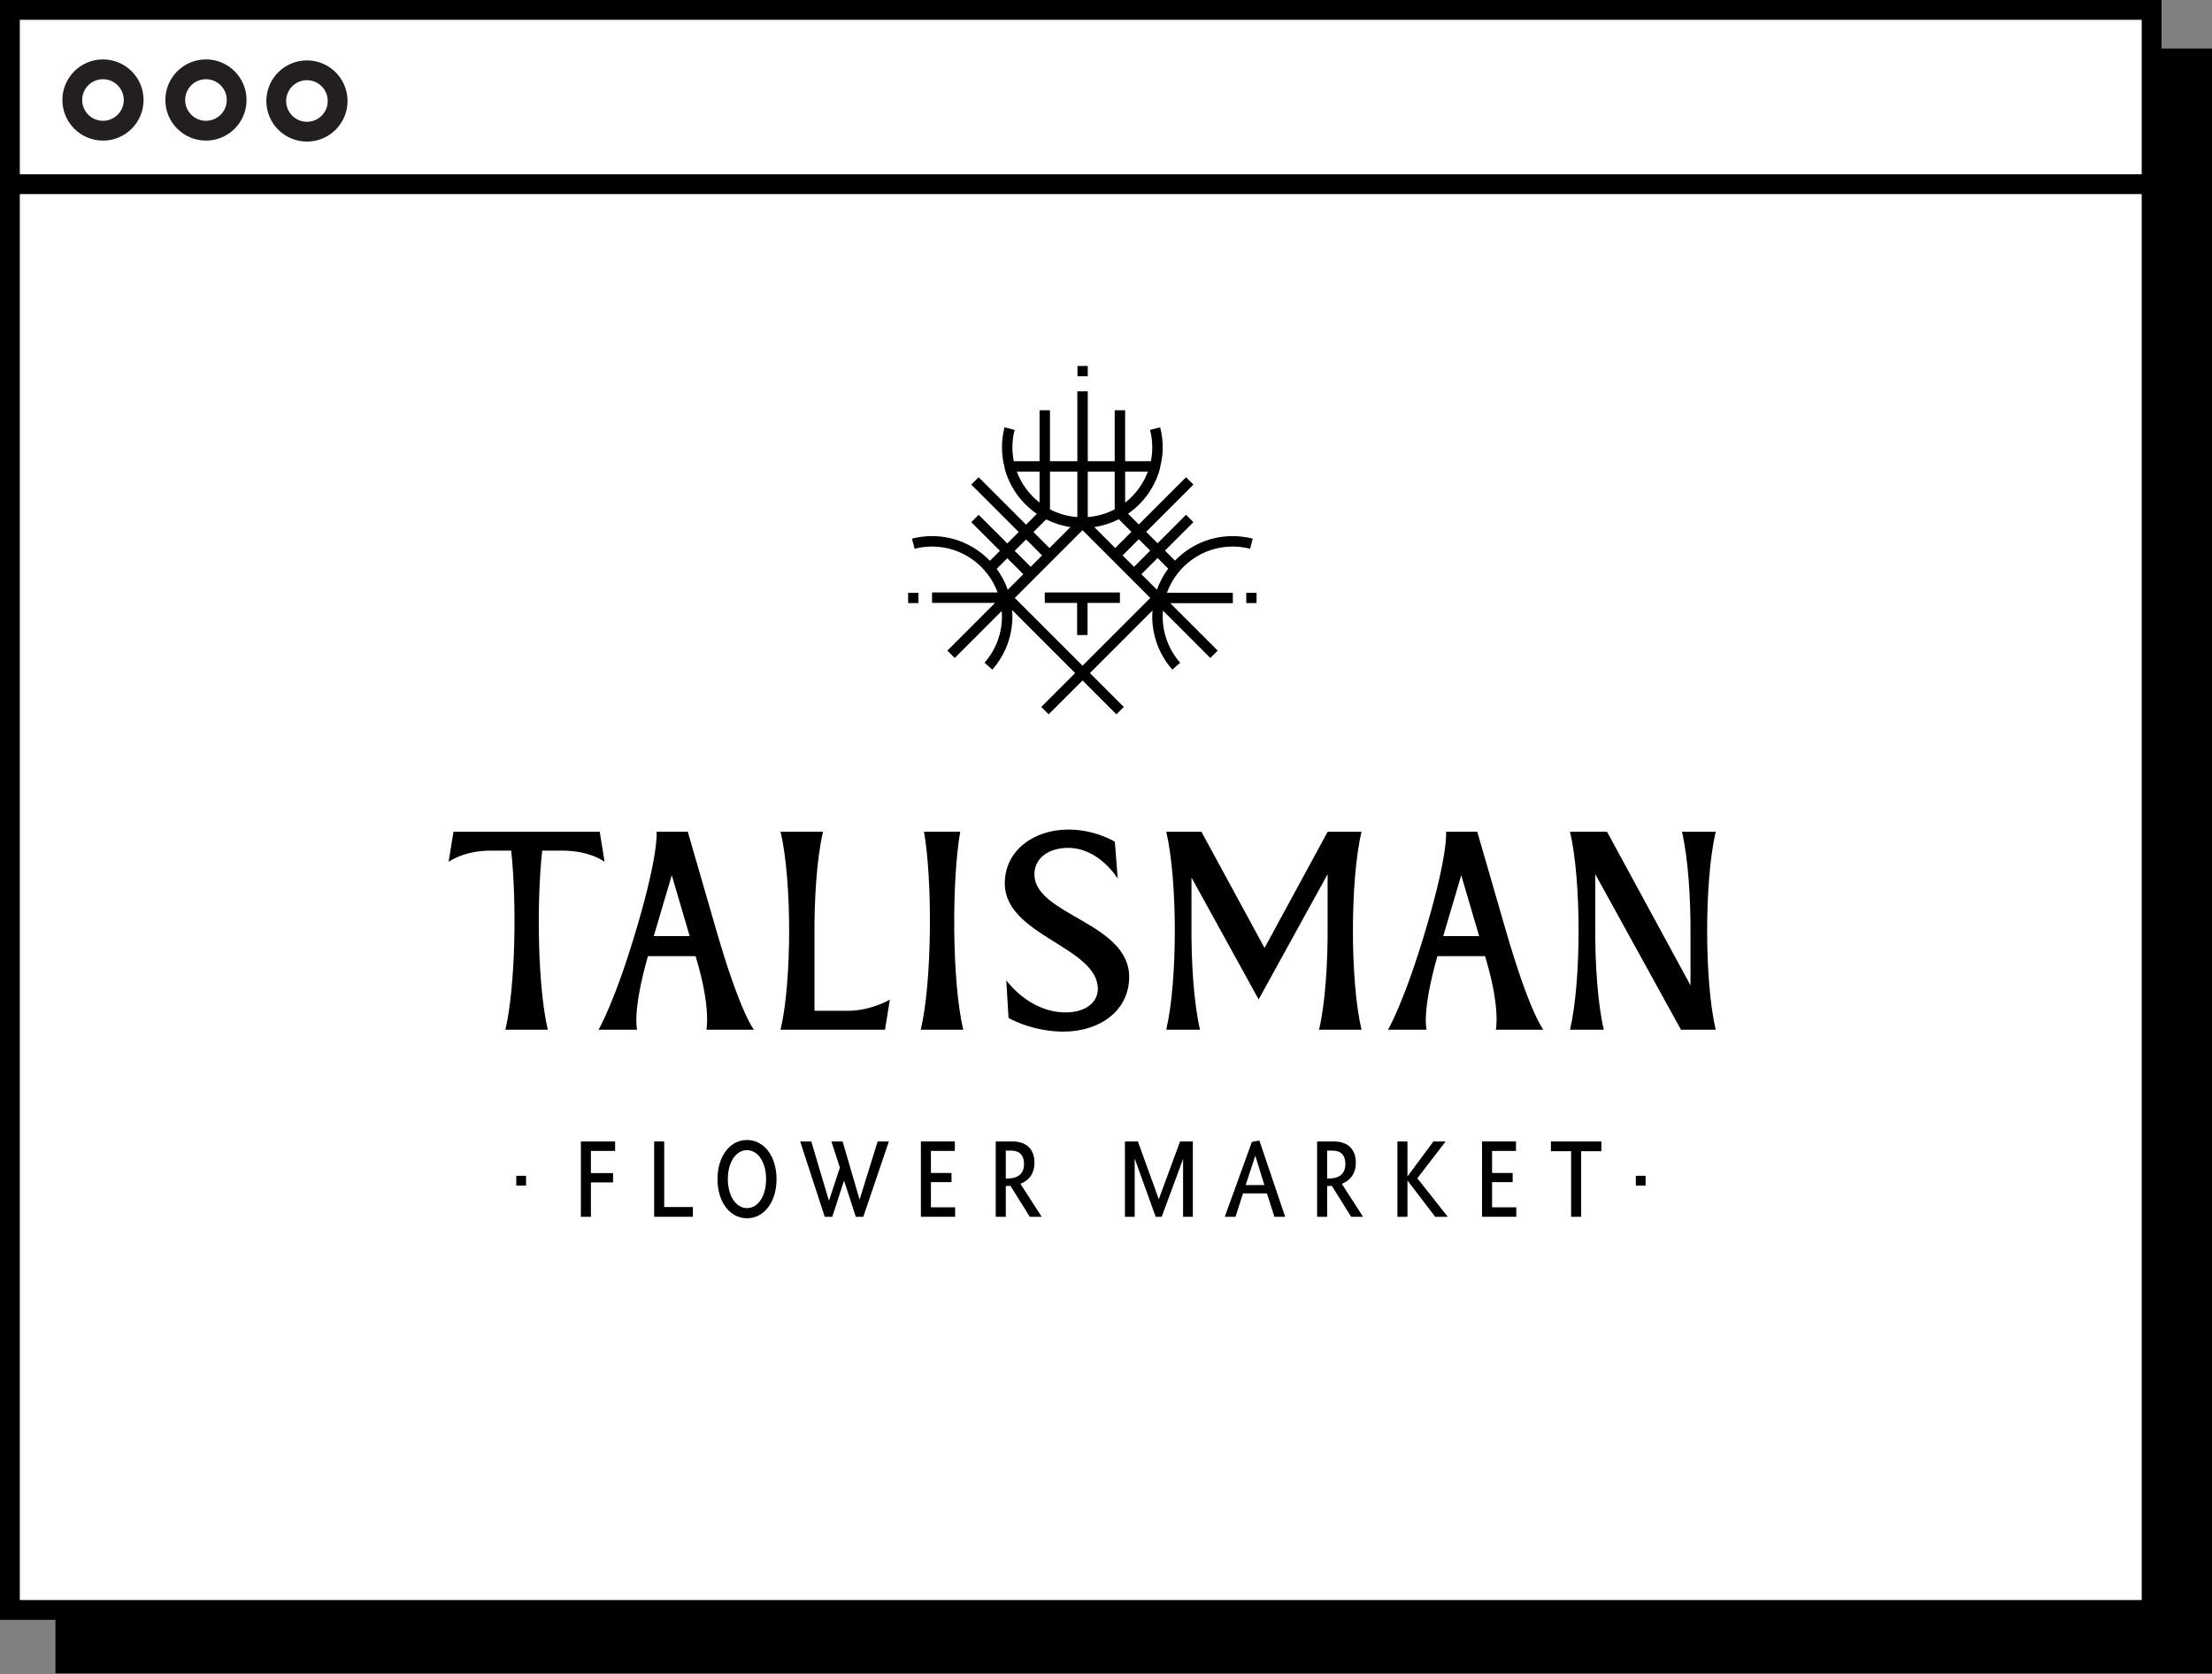<?xml version="1.0" encoding="UTF-8"?> <!-- Generator: Adobe Illustrator 24.1.0, SVG Export Plug-In . SVG Version: 6.00 Build 0) --> <svg xmlns="http://www.w3.org/2000/svg" xmlns:xlink="http://www.w3.org/1999/xlink" id="Layer_1" x="0px" y="0px" viewBox="0 0 223.4 169.1" style="enable-background:new 0 0 223.4 169.1;" xml:space="preserve"><rect x="0" y="0" width="223.4" height="169.1" fill="#808080" stroke="none"/> <style type="text/css"> .st0{fill:#FFFFFF;stroke:#000000;stroke-width:2;stroke-miterlimit:10;} .st1{fill:none;stroke:#000000;stroke-width:2;stroke-miterlimit:10;} .st2{fill:#FFFFFF;stroke:#231F20;stroke-width:2;stroke-miterlimit:10;} </style> <rect x="5.6" y="4.9" width="217.8" height="164.1"></rect> <rect x="1" y="1" class="st0" width="216.3" height="161.6"></rect> <line class="st1" x1="1" y1="18.6" x2="217.3" y2="18.6"></line> <circle class="st2" cx="10.4" cy="10.1" r="3.1"></circle> <circle class="st2" cx="20.8" cy="10.1" r="3.1"></circle> <circle class="st2" cx="31" cy="10.2" r="3.1"></circle> <g> <g> <path d="M54.758,85.913c-0.577,5.279-0.452,13.751,0.568,18.086h-4.287 c1.02-4.336,1.161-12.808,0.588-18.086c-0.585,0-1.297,0-2.105,0 c-2.699,0-4.215,1.128-4.215,1.128l0.49-3.039h14.772l0.49,3.039 c0,0-1.466-1.128-4.215-1.128C56.044,85.913,55.34,85.913,54.758,85.913z"></path> <path d="M71.341,103.999c0,0,0.477-2.141-0.995-7.108 c-0.031-0.104-0.063-0.213-0.096-0.325h-4.812 c-1.618,5.693-1.091,7.433-1.091,7.433h-3.902c0,0,1.643-2.72,3.918-10.462 c2.201-7.491,1.949-9.536,1.949-9.536h3.15c0,0,1.626,5.604,2.858,9.877 c2.438,8.452,3.819,10.121,3.819,10.121H71.341z M69.654,94.544 c-0.838-2.842-1.809-6.148-1.809-6.148s-1.005,3.377-1.818,6.148H69.654z"></path> <path d="M89.871,100.96l-0.49,3.039H78.833c1.155-4.91,1.155-15.088,0-19.998h4.288 c-0.613,2.604-0.901,6.689-0.863,10.685v7.401c0.836,0,2.089,0,3.398,0 C87.949,102.088,89.871,100.961,89.871,100.96z"></path> <path d="M92.994,103.999c1.155-4.91,1.184-15.123,0.325-19.998h3.659 c-0.859,4.875-0.852,15.088,0.304,19.998H92.994z"></path> <path d="M114.041,98.662c0,3.385-2.93,5.528-6.64,5.528 c-3.171,0-5.546-1.376-5.546-1.376l-0.225-3.805c0,0,2.283,3.24,5.981,3.24 c2.138,0,3.264-1.091,3.264-2.365c0-4.264-9.396-5.384-9.396-10.66 c0-3.33,2.924-5.442,6.434-5.442c2.725,0,4.683,1.235,4.683,1.235l0.285,3.718 c0,0-1.858-3.102-5.01-3.102c-1.935,0-3.4,1.008-3.4,2.677 C104.469,92.409,114.04,93.181,114.041,98.662z"></path> <path d="M137.505,103.999h-4.288c0.613-2.604,0.901-6.689,0.864-10.685v-5.02 l-6.966,12.642l-6.782-12.309v4.688c-0.037,3.996,0.251,8.082,0.863,10.685h-3.412 c1.155-4.91,1.155-15.088,0-19.998h3.551l6.377,11.738l6.368-11.72v-0.018 h3.424C136.349,88.911,136.349,99.09,137.505,103.999z"></path> <path d="M151.073,103.999c0,0,0.477-2.141-0.994-7.108 c-0.031-0.104-0.064-0.213-0.096-0.325h-4.812 c-1.618,5.693-1.091,7.433-1.091,7.433h-3.902c0,0,1.643-2.72,3.918-10.462 c2.201-7.491,1.949-9.536,1.949-9.536h3.15c0,0,1.626,5.604,2.859,9.877 c2.438,8.452,3.819,10.121,3.819,10.121H151.073z M149.386,94.544 c-0.838-2.842-1.809-6.148-1.809-6.148s-1.005,3.377-1.818,6.148H149.386z"></path> <path d="M173.279,103.999h-3.51l-8.657-15.712v5.027 c-0.037,3.996,0.251,8.082,0.863,10.685h-3.412 c1.155-4.91,1.155-15.088,0-19.998h3.738l8.43,15.515v-4.829 c0.037-3.996-0.251-8.082-0.863-10.685h3.412 C172.124,88.911,172.124,99.09,173.279,103.999z"></path> </g> <g> <polygon points="105.517,60.892 108.784,60.892 108.784,64.135 109.838,64.135 109.838,60.892 113.105,60.892 113.105,59.838 105.517,59.838 "></polygon> <rect x="91.717" y="59.871" width="1.039" height="1.039"></rect> <rect x="125.866" y="59.871" width="1.039" height="1.039"></rect> <path d="M124.488,55.2c0.598,0,1.192,0.075,1.766,0.222l0.263-1.021 c-0.659-0.17-1.342-0.256-2.029-0.256c-2.284,0-4.347,0.952-5.823,2.475 l-1.01-1.01l2.873-2.873l-0.745-0.745l-2.873,2.873l-1.152-1.152l4.77-4.77 l-0.745-0.745l-4.77,4.77l-1.086-1.086c1.563-1.081,2.744-2.7,3.244-4.642 l-0.013-0.017c0.169-0.652,0.269-1.332,0.269-2.037 c0-0.687-0.086-1.369-0.256-2.029l-1.021,0.263 c0.148,0.573,0.222,1.167,0.222,1.766c0,0.478-0.049,0.944-0.14,1.395h-2.601 v-5.147H112.578v5.147h-2.72v-7.062h-1.054v7.062h-2.761v-5.15h-1.054v5.15 h-2.601c-0.091-0.451-0.14-0.918-0.14-1.395c0-0.598,0.075-1.192,0.222-1.766 l-1.021-0.263c-0.17,0.66-0.256,1.342-0.256,2.029 c0,0.704,0.1,1.384,0.269,2.037l-0.013,0.017 c0.502,1.951,1.692,3.578,3.268,4.659l-1.089,1.089l-4.79-4.79l-0.745,0.745 l4.79,4.79l-1.152,1.152l-2.893-2.893l-0.745,0.745l2.893,2.893l-1.011,1.011 c-1.477-1.536-3.548-2.497-5.842-2.497c-0.687,0-1.369,0.086-2.029,0.256 l0.263,1.021c0.574-0.148,1.168-0.222,1.766-0.222 c3.041,0,5.632,1.936,6.624,4.638H94.133v1.054h6.362l-4.817,4.817l0.745,0.745 l4.743-4.743c0.014,0.182,0.028,0.365,0.028,0.551 c0,1.722-0.627,3.381-1.765,4.671l0.79,0.697 c1.308-1.482,2.029-3.389,2.029-5.368c0-0.221-0.016-0.437-0.033-0.653 l6.37,6.37l-3.422,3.422l0.745,0.745l3.422-3.422l3.422,3.422l0.745-0.745 l-3.422-3.422l6.327-6.327c-0.015,0.202-0.031,0.404-0.031,0.61 c0,1.979,0.721,3.886,2.029,5.368l0.79-0.697 c-1.138-1.29-1.765-2.949-1.765-4.671c0-0.199,0.014-0.395,0.03-0.59 l4.783,4.783l0.745-0.745l-4.792-4.792h6.317v-1.054h-6.654 C118.84,57.148,121.438,55.2,124.488,55.2z M116.165,55.611l-1.637,1.637 l-1.152-1.152l1.637-1.637L116.165,55.611z M114.268,53.714l-1.637,1.637 l-2.117-2.117c0.877-0.131,1.711-0.403,2.48-0.794L114.268,53.714z M115.926,47.637c-0.462,1.244-1.263,2.322-2.293,3.123V47.637H115.926z M112.578,47.637v3.805c-0.825,0.433-1.745,0.704-2.72,0.78V47.637H112.578z M108.804,47.637v4.587c-0.99-0.071-1.925-0.343-2.761-0.782v-3.805H108.804z M104.989,47.637v3.123c-1.031-0.801-1.831-1.879-2.293-3.123H104.989z M105.655,52.454c0.761,0.384,1.586,0.651,2.452,0.781l-2.117,2.117l-1.616-1.616 L105.655,52.454z M103.629,54.48l1.616,1.616l-1.152,1.152l-1.616-1.616 L103.629,54.48z M101.778,59.564c-0.27-0.763-0.65-1.471-1.122-2.111 l1.076-1.076l1.616,1.616L101.778,59.564z M109.331,67.234l-6.843-6.843 l6.843-6.843l6.843,6.843L109.331,67.234z M116.844,59.564l-1.57-1.57 l1.637-1.637l1.073,1.073C117.503,58.075,117.117,58.792,116.844,59.564z"></path> <rect x="108.819" y="36.96" width="1.039" height="1.039"></rect> </g> <g> <path d="M52.141,119.738v-0.987h0.987v0.987H52.141z"></path> <path d="M62.124,116.24h-2.444v2.237h2.237v0.946h-2.237v3.469h-1.015v-7.607h3.459 V116.24z"></path> <path d="M66.067,115.285h1.015v6.622h2.897v0.985h-3.912V115.285z"></path> <path d="M75.44,123.04c-1.744,0-2.976-1.656-2.976-3.951 c0-2.296,1.242-3.952,2.976-3.952c1.744,0,2.986,1.656,2.986,3.952 C78.425,121.384,77.184,123.04,75.44,123.04z M75.44,116.162 c-1.123,0-1.931,1.232-1.931,2.927c0,1.695,0.818,2.926,1.931,2.926 c1.133,0,1.931-1.232,1.931-2.926C77.371,117.393,76.563,116.162,75.44,116.162z"></path> <path d="M85.246,119.236l-1.192,3.656H83.295l-2.483-7.607h1.123l1.784,5.991 l1.104-3.35l-0.857-2.641h1.133l1.715,5.873l1.823-5.873h1.133l-2.582,7.607 H86.429L85.246,119.236z"></path> <path d="M94.019,118.467h2.079v0.926h-2.079v2.542h2.444v0.956h-3.459v-7.607h3.429 v0.956h-2.414V118.467z"></path> <path d="M100.564,115.285h1.705c1.389,0,2.207,0.778,2.207,2.148 c0,1.074-0.542,1.793-1.419,2.129l2.148,3.331h-1.202l-1.951-3.124 c-0.099,0.01-0.187,0.01-0.286,0.01h-0.187v3.114h-1.015V115.285z M101.579,119.029h0.118c1.143,0,1.724-0.493,1.724-1.488 c0-0.857-0.453-1.33-1.271-1.33h-0.572V119.029z"></path> <path d="M113.613,115.285h1.31l2.109,5.833l2.148-5.833h1.291v7.607h-0.986v-5.843 l-2.158,5.843h-0.611l-2.119-5.893v5.893h-0.985V115.285z"></path> <path d="M126.435,115.324l0.759-0.128l2.601,7.696h-1.084l-0.759-2.365h-2.414 l-0.759,2.365h-1.084L126.435,115.324z M125.804,119.689h1.892l-0.916-2.966 L125.804,119.689z"></path> <path d="M133.02,115.285h1.705c1.389,0,2.207,0.778,2.207,2.148 c0,1.074-0.542,1.793-1.419,2.129l2.148,3.331h-1.202l-1.951-3.124 c-0.099,0.01-0.188,0.01-0.286,0.01h-0.187v3.114h-1.015V115.285z M134.034,119.029 h0.118c1.143,0,1.724-0.493,1.724-1.488c0-0.857-0.453-1.33-1.271-1.33h-0.572 V119.029z"></path> <path d="M141.132,122.892v-7.607h1.015v3.528l2.621-3.528h1.232l-2.858,3.715 l3.074,3.892h-1.271l-2.798-3.666v3.666H141.132z"></path> <path d="M150.692,118.467h2.079v0.926h-2.079v2.542h2.444v0.956h-3.459v-7.607h3.429 v0.956h-2.414V118.467z"></path> <path d="M158.675,122.892v-6.622h-2.04v-0.985h5.094v0.985h-2.04v6.622H158.675z"></path> <path d="M165.208,119.738v-0.987h0.987v0.987H165.208z"></path> </g> </g> </svg> 